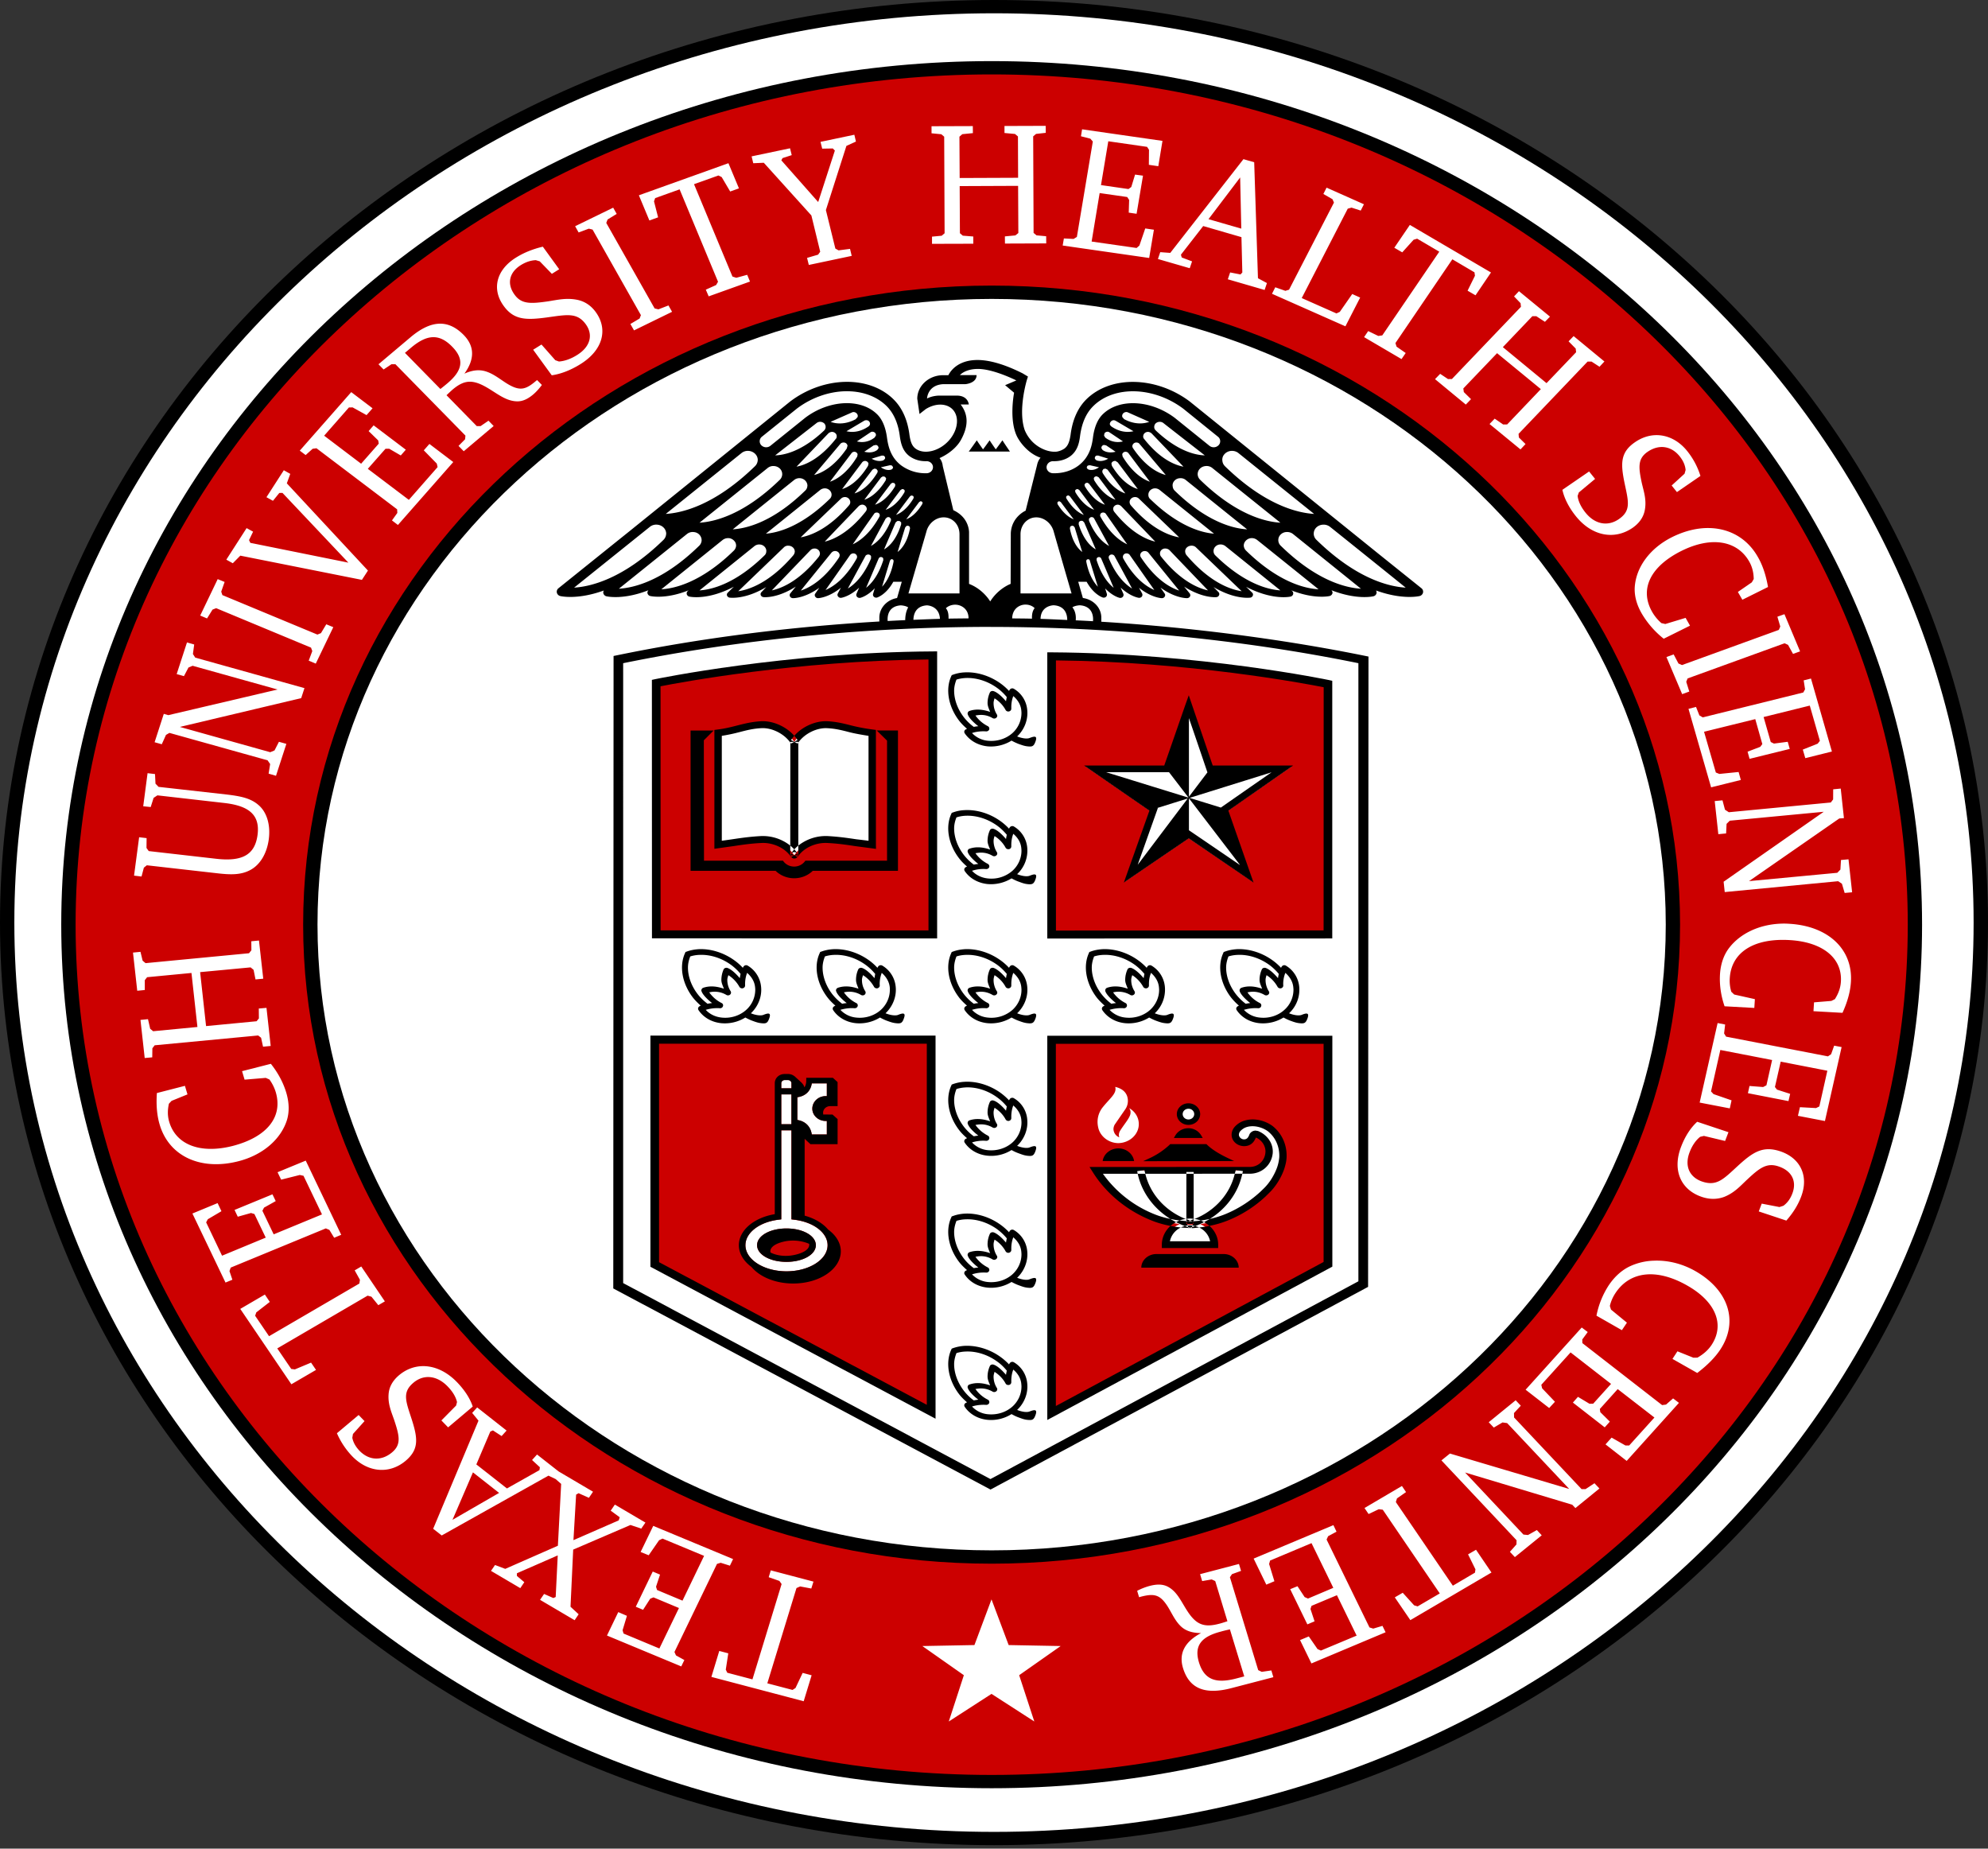 <svg xmlns="http://www.w3.org/2000/svg" width="171" height="159" fill="none"><rect width="100%" height="100%" fill="#333333" stroke="none"/><path fill="#000" d="M0 79.35c0 43.756 38.358 79.35 85.507 79.35 47.135 0 85.493-35.594 85.493-79.35C171 35.596 132.642 0 85.507 0 38.357 0 0 35.596 0 79.35Z"/><path fill="#fff" d="M1.234 79.35c0-43.124 37.802-78.207 84.273-78.207 46.464 0 84.256 35.082 84.256 78.208 0 43.121-37.793 78.207-84.256 78.207-46.47 0-84.273-35.086-84.273-78.207Z"/><path fill="#000" d="M5.268 79.526c0 40.958 35.903 74.277 80.033 74.277 44.127 0 80.028-33.319 80.028-74.276 0-40.951-35.901-74.271-80.028-74.271-44.13 0-80.033 33.32-80.033 74.27Z"/><path fill="#C00" d="M6.503 79.527C6.503 39.207 41.85 6.4 85.301 6.4c43.448 0 78.798 32.806 78.798 73.127 0 40.327-35.35 73.133-78.798 73.133-43.45 0-78.798-32.806-78.798-73.133Z"/><path fill="#000" d="M26.075 79.527c0 30.305 26.566 54.963 59.225 54.963 32.652 0 59.212-24.658 59.212-54.963 0-30.306-26.56-54.964-59.212-54.964-32.66 0-59.225 24.658-59.225 54.964Z"/><path fill="#fff" d="M27.31 79.526c0-29.675 26.012-53.817 57.99-53.817 31.973 0 57.982 24.142 57.982 53.817 0 29.676-26.009 53.818-57.981 53.818-31.98 0-57.991-24.142-57.991-53.817Z"/><path fill="#000" d="m80.61 56.023-.373.004c-12.746.074-23.764 2.364-23.874 2.385l-.29.063.006 22.226 24.53.013v-24.69Zm9.474.082V80.72l24.512-.006v-22.16l-.283-.063c-.11-.022-11.108-2.31-23.85-2.384l-.38-.002ZM55.946 89.07v19.884l24.526 13.067v-32.95H55.946Zm34.138.013v33.047l24.519-13.189V89.084h-24.52Z"/><path fill="#C00" d="M79.865 56.72c-11.418.11-21.328 1.968-23.048 2.307l.005 20.99 23.043.006V56.72Zm10.963.081v23.235c.71-.007 22.313-.013 23.023-.013l.007-20.914c-1.717-.341-11.618-2.2-23.03-2.308ZM56.69 89.77v18.789c.36.192 21.982 11.711 23.03 12.268V89.769H56.69Zm34.131.006v31.153c1.055-.563 22.672-12.191 23.03-12.389V89.775h-23.03Z"/><path fill="#fff" d="m89.946 10.824-3.544.012v.603l.903.083.255.214.014 3.554-5.027.02-.02-3.555.248-.215.91-.091-.007-.604-3.551.012v.607l.841.082.248.212.035 8.304-.248.213-.835.078v.619l3.551-.01v-.621l-.903-.072-.248-.212-.02-4.051 5.026-.021.02 4.056-.255.206-.903.085.007.616 3.55-.013-.006-.617-.827-.075-.255-.21-.035-8.305.248-.211.835-.092-.007-.6Zm3.13.298-.096.598.806.207.214.244-1.372 8.207-.283.173-.834-.043-.104.61 7.44 1.07.407-2.429-.745-.11-.503 1.47-.241.21-3.868-.554.69-4.17 2.371.34.166.251-.035 1.092.676.099.551-3.277-.682-.093-.324 1.064-.242.179-2.365-.341.628-3.769 3.337.481.165.252-.013 1.293.813.119.359-2.178-6.916-.995Zm-19.59.467-2.909.612.145.585.91-.017.18.178-1.435 4.43-3.17-3.586.104-.193.79-.256-.146-.588-3.305.695.141.59.907-.04 4.093 4.532.759 3.119-.18.253-.951.279.151.606 3.69-.779-.145-.603-.986.128-.276-.155-.814-3.31 1.765-5.52.82-.374-.137-.586Zm33.47 2.1-6.295 8.062-.862-.063-.2.589 2.737.792.2-.588-.889-.336-.069-.24 1.917-2.463 3.289.954.075 3.04-.158.17-.89-.174-.2.588 3.165.919.2-.593-.772-.416-.324-9.976-.924-.265Zm-44.3.348-7.703 2.76.904 2.166.75-.27-.352-1.376.1-.278 2.102-.753 3.305 7.946-.165.284-.886.397.247.576 3.553-1.273-.24-.58-.938.256-.33-.107-3.306-7.944 2.096-.748.282.136.733 1.242.753-.27-.904-2.164Zm44.017 1.226.097 4.401-2.82-.814 2.723-3.587Zm7.433.877-.275.543.786.452.124.29-3.862 7.491-.317.098-.869-.305-.282.559 6.316 2.798 1.268-2.472-.682-.305-1.069 1.535-.29.134-2.985-1.322 3.958-7.687.324-.092.793.255.275-.543-3.213-1.43Zm-61.362 1.722-3.274 1.594.3.537.877-.326.323.079 4.159 7.358-.112.29-.793.472.312.55 3.273-1.598-.31-.547-.866.335-.326-.08-4.159-7.353.113-.294.784-.482-.302-.535Zm68.526 1.482-1.337 1.964.682.396.979-1.085.304-.09 1.903 1.118-4.903 7.2-.344.048-.869-.42-.352.521 3.22 1.889.359-.523-.786-.547-.097-.309 4.896-7.204 1.903 1.12.041.293-.634 1.287.683.396 1.33-1.962-6.978-4.092Zm-74.578 1.873c-.888.211-1.65.525-2.314.941-1.72 1.074-2.084 2.74-1.056 4.15.876 1.218 1.916 1.234 3.7.997 1.745-.24 2.611-.448 3.365.585.632.872.432 1.907-.746 2.642-.542.343-1.077.527-1.563.561l-.314-.113-1.188-1.347-.716.447 1.598 2.198c.736-.099 1.6-.418 2.473-.962 1.939-1.208 2.383-2.996 1.314-4.472-.396-.55-.914-.9-1.528-1.043-.967-.213-1.77-.007-2.574.117-1.473.21-2.282.263-2.884-.577-.667-.912-.484-1.899.548-2.544.426-.264.853-.404 1.283-.42l.335.1 1.044 1.076.63-.396-1.407-1.94Zm83.963 3.827-.421.452.559.58.034.312-5.937 6.209-.338.006-.675-.45-.442.457 2.648 2.187.448-.466-.62-.61-.042-.311 2.903-3.034 3.765 3.092-2.896 3.036-.345.006-.731-.502-.441.461 2.662 2.185.434-.461-.572-.565-.028-.313 5.937-6.214.338-.004.689.447.421-.453-2.648-2.184-.434.451.613.622.035.314-2.544 2.66-3.758-3.097 2.537-2.66.338-.003.745.486.434-.446-2.668-2.19Zm-92.906 2.798c-.755.036-1.562.427-2.437 1.164l-2.757 2.325.44.448.68-.454h.335l6.025 6.141-.03.315-.565.57.45.46 2.572-2.17-.446-.459-.675.465h-.334l-2.6-2.654c.182-.172.357-.34.516-.48.983-.831 1.69-.896 2.876-.23.928.525 1.679 1.21 2.66 1.236.467.016.923-.183 1.409-.595.246-.21.487-.474.743-.814l-.415-.422c-.03.026-.064.052-.098.08-.82.695-1.294.854-2.178.4-.706-.364-1.323-.968-2.127-1.222-.577-.182-1.177-.11-1.848.192.904-1.249.878-2.369-.061-3.327-.673-.685-1.378-1.004-2.135-.969Zm-.551 1.16c.575-.028 1.124.23 1.69.81 1.088 1.1.894 2.061-.403 3.155-.063.054-.259.219-.605.489l-3.049-3.107.516-.435c.673-.57 1.275-.883 1.85-.912Zm-6.986 4.723-4.427 5.034.505.38.602-.541.33-.044 6.937 5.252.018.31-.462.645.513.391 4.76-5.413-2.052-1.556-.483.55 1.118 1.14.07.3-2.473 2.82-3.53-2.67 1.52-1.724.317-.006.998.58.433-.495-2.767-2.094-.432.493.827.805.044.277-1.516 1.724-3.18-2.41 2.132-2.429.318-.004 1.197.664.517-.588-1.834-1.391Zm112.178 3.702c-.593.02-1.193.22-1.745.6-1.276.87-1.248 1.836-.917 3.478.338 1.61.6 2.402-.483 3.145-.91.63-2.034.488-2.875-.57-.393-.493-.62-.981-.669-1.43l.104-.294 1.399-1.165-.517-.64-2.296 1.577c.145.677.517 1.465 1.145 2.252 1.393 1.745 3.33 2.082 4.882 1.025.572-.395.924-.892 1.048-1.465.193-.906-.069-1.64-.242-2.384-.289-1.353-.372-2.1.497-2.697.958-.658 2.027-.53 2.765.397.303.38.469.77.503 1.168l-.09.319-1.11 1.014.455.567 2.021-1.39a6.477 6.477 0 0 0-1.11-2.105c-.766-.97-1.766-1.436-2.765-1.402ZM24.413 40.445l-1.494 2.319.56.31.547-.676.271-.005 5.67 6-8.435-1.703-.11-.237.348-.724-.557-.307-1.745 2.714.557.309.646-.654 10.46 2.083.519-.8-6.978-7.502.296-.814-.555-.313Zm122.679 4.973c-1.027-.033-2.137.22-3.254.773-1.883.934-3.089 2.55-3.22 4.262-.056.736.144 1.53.599 2.317a7.815 7.815 0 0 0 1.89 2.166l2.261-1.123-.379-.671-1.744.528-.338-.077a3.732 3.732 0 0 1-.786-.95c-1.117-1.937-.193-3.916 2.523-5.266 2.565-1.273 4.779-.882 5.806.902.269.464.386.955.4 1.52l-.166.288-1.199.826.386.671 2.206-1.096c-.179-1.038-.475-1.908-.889-2.611-.89-1.558-2.379-2.403-4.096-2.459ZM18.725 49.81l-1.505 3.133.59.248.47-.758.313-.125 8.161 3.395.108.298-.307.822.606.255 1.508-3.136-.603-.247-.458.76-.306.125-8.173-3.396-.1-.297.292-.834-.596-.243Zm134.766 3.015-.607.218.248.844-.124.29-8.329 3.024-.304-.133-.413-.784-.621.226 1.352 3.193.613-.224-.262-.84.117-.287 8.337-3.024.303.136.428.777.606-.219-1.344-3.197ZM16.084 55.254l-.887 2.724.625.176.39-.742.356-.15 7.308 2.041-9.4 2.206-.387-.112-.791 2.442.618.172.362-.804.295-.172 8.444 2.359.22.32-.132.825.635.186.892-2.746-.639-.179-.38.743-.368.153-7.773-2.175 10.436-2.477.28-.86-9.394-2.624-.2-.309.11-.82-.62-.177Zm139.689 3.107-.627.156.117.768-.152.276-8.646 2.14-.29-.17-.29-.729-.648.165 1.945 6.75 2.558-.634-.193-.685-1.655.167-.303-.122-1.014-3.506 4.406-1.087.607 2.148-.18.237-1.089.416.172.615 3.455-.852-.173-.614-1.185.154-.276-.135-.614-2.148 3.972-.984.868 3.03-.186.243-1.282.512.214.736 2.289-.57-1.8-6.277Zm-53.52 1.605-.297.841s-1.654 4.747-1.779 5.111h-6.791s5.199 3.59 5.53 3.814c-.131.365-2.165 6.1-2.165 6.1l5.495-3.745 5.495 3.738s-2.013-5.728-2.137-6.093c.324-.217 5.495-3.814 5.495-3.814h-6.819c-.131-.364-2.027-5.952-2.027-5.952Zm-36.774 2.365c-1.374.07-2.245.53-3.712.713v9.613c1.467-.186 2.338-.378 3.712-.448 1.039-.058 2.255.435 2.843 1.357.579-.922 1.8-1.415 2.84-1.357 1.373.07 2.393.262 3.862.448v-9.613c-1.469-.183-2.49-.642-3.861-.713-1.042-.052-2.262.55-2.841 1.475-.588-.925-1.804-1.527-2.843-1.475ZM12.693 66.5l-.374 2.847.644.064.25-.787.326-.217 5.724.653c2.194.243 3.114 1.055 2.89 2.751-.227 1.728-1.335 2.298-3.525 2.055l-5.835-.666-.192-.269.01-.845-.643-.076-.437 3.302.644.076.2-.761.255-.205 5.98.679c1.197.14 2.089.172 2.916-.27.812-.428 1.423-1.369 1.595-2.649.163-1.273-.186-2.329-.858-2.918-.69-.62-1.582-.787-2.76-.928l-5.865-.659-.263-.275-.04-.826-.642-.076Zm145.64 1.324-.649.064-.006.87-.2.263-8.771.838-.331-.217-.214-.806-.669.063.311 2.848.668-.064.042-.825.276-.27 8.081-.767-8.612 6.016.096.889 9.757-.934.324.217.234.794.642-.058-.311-2.835-.648.058-.048.825-.269.276-7.592.716 7.764-5.388.4-.032-.275-2.54Zm-5.234 11.622c-1.813.09-3.413.85-4.358 2.073-.462.595-.737 1.376-.793 2.266-.055.908.076 1.85.393 2.764l2.559.141.048-.755-1.779-.397-.248-.237a3.23 3.23 0 0 1-.131-1.184c.138-2.195 2.041-3.436 5.116-3.263 2.903.16 4.571 1.567 4.44 3.583-.034.531-.207 1.011-.517 1.498l-.303.153-1.49.122-.048.761 2.496.141c.442-.972.676-1.856.724-2.655.18-2.816-1.958-4.82-5.323-5.005a6.453 6.453 0 0 0-.786-.006ZM22.277 80.893l-.66.064.007.774-.204.256-8.899.852-.253-.212-.184-.761-.644.064.365 3.283.65-.064v-.845l.199-.256 3.815-.365.513 4.646-3.81.365-.253-.211-.189-.826-.647.064.364 3.277.649-.058.011-.78.198-.257 8.903-.844.251.198.167.768.659-.064-.362-3.276-.662.057.01.851-.2.243-4.345.416-.511-4.64 4.342-.409.256.211.166.826.666-.064-.368-3.283Zm125.465 7.097-1.545 6.841 2.593.5.151-.692-1.551-.537-.214-.23.8-3.565 4.454.864-.489 2.175-.283.148-1.172-.09-.138.62 3.489.68.145-.622-1.131-.364-.179-.224.496-2.183 4.013.781-.689 3.072-.283.14-1.386-.076-.172.742 2.323.448 1.434-6.36-.641-.123-.262.736-.276.186-8.757-1.696-.172-.275.09-.768-.648-.128ZM23.298 91.497l-2.476.633.216.73 1.825-.153.314.14c.258.359.432.723.541 1.082.633 2.124-.737 3.865-3.707 4.633-2.804.71-4.874-.115-5.453-2.067-.152-.506-.152-1.011-.028-1.568l.227-.243 1.37-.557-.22-.736-2.411.62c-.075 1.044.01 1.953.242 2.727.811 2.72 3.53 3.974 6.78 3.136 2.055-.525 3.61-1.85 4.15-3.494.227-.704.215-1.523-.04-2.387-.257-.87-.717-1.728-1.33-2.496Zm44.198 1.395c-.163 0-.295.122-.295.275v.435h.871v-.435c0-.153-.13-.275-.298-.275h-.278Zm3.623.288h-1.296c-.09.66-.552 1.1-1.241 1.19v1.959c.682.102 1.151.563 1.24 1.247h1.297v-1.164h-.103c-.628 0-1.145-.474-1.145-1.056 0-.595.517-1.075 1.145-1.075h.103V93.18Zm24.809.3c.152.557-.414.935-1.055 1.729a2.012 2.012 0 0 0-.414 1.74c.145.762.876 1.363 1.738 1.37.972-.02 1.772-.755 1.758-1.658-.007-.576-.338-1.075-.827-1.35.062.09.117.211.117.34a.677.677 0 0 1-.041.262c-.125.358-.497.774-.842 1.318a.735.735 0 0 0-.124.397c0 .05.028.147.035.192a.788.788 0 0 1-.497-.717.86.86 0 0 1 .104-.371l.917-1.331c.145-.212.22-.461.22-.73-.013-.653-.434-1.037-1.09-1.19Zm-28.727.647v2.566h.871v-2.566h-.871Zm35.022.998c-.414 0-.751.308-.751.698 0 .384.337.691.751.691s.752-.307.752-.691c0-.39-.338-.698-.752-.698Zm43.764 1.357c-.538.487-1.028 1.216-1.379 2.131-.793 2.042-.021 3.731 1.786 4.333.668.224 1.31.217 1.903 0 .91-.359 1.42-.967 1.999-1.504 1.048-.979 1.669-1.466 2.689-1.12 1.124.371 1.6 1.267 1.179 2.348-.172.448-.427.794-.765 1.037l-.338.109-1.524-.294-.255.671 2.372.788c.579-.66.993-1.325 1.262-2.029.703-1.811-.062-3.353-1.786-3.93-1.489-.492-2.337.058-3.62 1.229-1.255 1.152-1.82 1.799-3.089 1.376-1.062-.358-1.565-1.299-1.082-2.54.22-.57.531-1.018.903-1.312l.324-.077 1.82.435.29-.755-2.689-.896Zm-38.365.096a1.963 1.963 0 0 0-.572.109c-.242.09-.441.237-.607.422a.684.684 0 0 0-.145.717c.138.358.573.55.966.416.268-.09.393-.307.496-.563.034-.083.124-.141.241-.141.035 0 .055 0 .076.013.69.262 1.145.902 1.076 1.625-.09.871-.807 1.517-1.738 1.485l-13.149.006c1.152 1.837 2.944 3.29 5.068 4.102a9.032 9.032 0 0 0 2.165.506 2.236 2.236 0 0 1 1.724 0 9.054 9.054 0 0 0 2.468-.653 10.52 10.52 0 0 0 2.931-1.907c.096-.089.241-.23.331-.326.558-.544.986-1.293 1.213-1.952.09-.275.166-.582.187-.883.041-1.005-.373-1.907-1.111-2.49a2.588 2.588 0 0 0-1.62-.486Zm-4.399 8.697a10 10 0 0 1-.634.064c-.373 0-.731-.026-1.09-.064-.731.301-1.248.979-1.248 1.779h4.213c0-.8-.51-1.472-1.241-1.779Zm-36.022-8.057v7.654l-.244.038c-1.646.205-2.84 1.12-2.84 2.189 0 1.235 1.584 2.246 3.53 2.246 1.948 0 3.534-1.011 3.534-2.246 0-1.069-1.206-1.99-2.865-2.189l-.244-.038v-7.654h-.871Zm-40.902 2.605-2.424.998.308.64 1.604-.403.32.07 1.59 3.321-4.155 1.715-.972-2.028.142-.269 1.004-.563-.28-.582-3.262 1.343.278.583 1.14-.32.292.089.974 2.029-3.757 1.555-1.369-2.867.143-.269 1.173-.691-.33-.697-2.167.896 2.846 5.938.592-.243-.25-.742.105-.301 8.181-3.372.306.128.413.678.606-.256-3.052-6.38Zm41.348 5.836c1.417 0 2.527.633 2.527 1.44 0 .806-1.11 1.433-2.527 1.433-1.416 0-2.527-.627-2.527-1.433 0-.807 1.111-1.44 2.527-1.44Zm74.605 2.771a5.237 5.237 0 0 0-2.02.467c-.71.326-1.344.89-1.855 1.651a7.35 7.35 0 0 0-1.055 2.611l2.186 1.248.434-.646-1.372-1.127-.096-.313c.096-.416.269-.787.482-1.107 1.242-1.882 3.545-2.144 6.172-.647 2.482 1.408 3.233 3.379 2.096 5.107-.297.448-.697.794-1.214 1.094l-.351.007-1.373-.551-.427.653 2.131 1.21c.875-.666 1.537-1.338 1.985-2.016 1.586-2.406.724-5.113-2.158-6.752-1.138-.646-2.386-.94-3.565-.889Zm-111.177.499-.566.333.451.813-.05.32-7.767 4.53-1.197-1.759.098-.288 1.163-.903-.424-.633-2.116 1.235 4.396 6.482 2.12-1.235-.427-.627-1.391.583-.314-.039-1.202-1.766 7.77-4.537.33.089.592.73.563-.327-2.03-3.001Zm104.979 5.248-4.827 5.35 2.027 1.574.497-.538-1.104-1.158-.069-.301 2.517-2.784 3.482 2.707-1.537 1.703-.318.006-.992-.595-.435.493 2.738 2.131.441-.493-.821-.813-.041-.275 1.538-1.709 3.158 2.445-2.172 2.406h-.318l-1.193-.678-.524.582 1.821 1.421 4.495-4.992-.503-.384-.607.531-.338.045-6.86-5.331-.007-.313.469-.64-.517-.39Zm-99.636 3.321c-.752 0-1.478.262-2.099.787-.528.448-.825.966-.887 1.555-.092.915.246 1.619.493 2.349.434 1.318.602 2.054-.2 2.726-.879.742-1.959.723-2.793-.128-.342-.358-.55-.73-.627-1.126l.056-.327.995-1.107-.507-.525-1.868 1.568a6.767 6.767 0 0 0 1.331 1.997c1.395 1.421 3.219 1.517 4.576.377 1.167-.985 1.045-1.939.534-3.545-.505-1.568-.858-2.336.142-3.174.839-.71 1.969-.672 2.922.301.446.454.722.915.824 1.363l-.077.301-1.266 1.28.578.595 2.118-1.786c-.211-.659-.676-1.408-1.383-2.131-.884-.902-1.894-1.344-2.861-1.35Zm93.954 2.937-2.317 1.888.435.461.751-.442.4.058 5.337 5.663-10.26-3.046-.731.589 6.461 6.867-.007.358-.565.64.427.454 2.31-1.875-.421-.454-.758.429-.393-.039-5.02-5.337 9.219 2.771.269.288 2.068-1.683-.427-.454-.765.505h-.345l-5.806-6.162-.007-.378.586-.634-.441-.467Zm-89.327.615-.43.473.543.666-3.898 9.298.735.576 9.181-5.145.617.294.476.416-.282 5.318-4.527 1.99-.88-.332-.346.505 2.52 1.485.345-.512-.637-.538.001-.23 3.511-1.536-.176 3.577-.201.09-.798-.352-.346.506 2.974 1.753.346-.512-.7-.646.23-4.915 4.928-2.118.927.313.359-.518-2.63-1.549-.357.525.774.563-.082.269-3.897 1.702.23-3.916.211-.122.888.397.355-.525-2.964-1.747-1.852-1.453-.428.474.672.621-.036.249-2.797 1.575-2.632-2.067 1.203-2.829.225-.096.746.486.428-.473-2.529-1.99Zm-.364 5.586 2.25 1.767-4.01 2.316 1.76-4.083Zm79.908 1.171-3.22 1.895.352.518.875-.416.345.045 4.903 7.199-1.903 1.114-.304-.09-.979-1.081-.683.396 1.338 1.959 6.978-4.096-1.331-1.958-.682.397.634 1.286-.041.288-1.903 1.12-4.903-7.193.097-.314.779-.544-.352-.525Zm-5.895 3.367-6.861 2.879 1.09 2.24.696-.294-.455-1.479.083-.3 3.564-1.498 1.876 3.846-2.179.922-.29-.128-.613-.934-.628.255 1.476 3.027.62-.262-.351-1.062.089-.269 2.186-.915 1.696 3.475-3.075 1.286-.289-.128-.752-1.088-.752.314.979 2.009 6.379-2.681-.269-.551-.793.237-.324-.102-3.689-7.558.131-.288.724-.39-.269-.563Zm-58.505.064-1.085 2.246.694.281.894-1.292.297-.141 3.574 1.485-1.857 3.852-2.187-.915-.09-.282.345-1.043-.627-.262-1.46 3.027.628.262.614-.953.283-.116 2.19.916-1.684 3.481-3.082-1.286-.084-.282.374-1.241-.746-.32-.97 2.015 6.39 2.656.266-.55-.721-.397-.132-.294 3.66-7.577.318-.096.793.249.273-.569-6.868-2.854Zm50.382 3.276-3.344.877.179.595.821-.141.303.141 1.048 3.456c-.248.076-.482.16-.696.211-1.276.339-1.944.102-2.682-.986-.579-.851-.917-1.779-1.779-2.214-.414-.205-.917-.217-1.552-.045a5.296 5.296 0 0 0-1.055.416l.166.551c.041-.013.083-.02.13-.039 1.063-.275 1.566-.211 2.138.557.462.614.724 1.408 1.317 1.977.421.404.993.583 1.745.589-1.414.749-1.931 1.76-1.552 3.008.545 1.785 1.904 2.323 4.186 1.721l3.585-.934-.172-.582-.827.121-.304-.147-2.434-7.993.179-.262.78-.282-.18-.595Zm-40.27.55-.18.589.92.32.19.269-2.508 8.198-2.164-.57-.13-.269.216-1.401-.776-.205-.678 2.233 7.94 2.093.682-2.233-.772-.205-.614 1.299-.256.166-2.169-.569 2.508-8.192.317-.14.959.179.186-.595-3.67-.967Zm18.985 2.496-1.469 3.929-4.482.084 3.572 2.508-1.296 3.981 3.675-2.374 3.682 2.374-1.303-3.981 3.571-2.508-4.475-.084-1.475-3.929Zm20.506 2.579 1.234 4.045-.682.179c-1.738.454-2.751.128-3.213-1.382-.435-1.434.193-2.215 1.882-2.65.083-.025.338-.096.779-.192Z"/><path fill="#000" fill-rule="evenodd" d="M83.864 30.968c-.372.019-.71.086-1.014.202-.806.306-1.151.855-1.275 1.1h-.455c-1.22 0-2.22.908-2.22 2.025l.193 1.311.537-.42c.766-.476 1.614-.514 2.166-.102.751.574.682 1.824-.16 2.786-.826.939-2.143 1.265-2.888.71-.324-.243-.441-.64-.517-1.161-.159-1.284-.614-2.317-1.365-3.064-2.09-2.08-5.992-2.006-8.877.162-.012.006-8.343 6.736-13.95 11.258-2.097 1.682-6.004 4.822-6.004 4.822a.378.378 0 0 0-.135.384.4.4 0 0 0 .306.287c.096.022 1.507.326 3.736-.481a.304.304 0 0 0-.044.24.36.36 0 0 0 .27.26c.091.021 1.464.316 3.607-.521-.067.075-.106.172-.078.27a.315.315 0 0 0 .244.228c.081.02 1.339.286 3.291-.493l-.06.051a.28.28 0 0 0-.1.282.3.3 0 0 0 .226.209c.086.019 1.58.328 3.826-.85-.316.302-.516.505-.516.505a.238.238 0 0 0-.072.258.292.292 0 0 0 .223.176c.077.008 1.348.172 3.151-.91l-.415.437a.236.236 0 0 0-.072.172c0 .03.002.061.016.092.04.09.128.152.228.165.072.009 1.214.108 2.786-.907l-.473.582a.245.245 0 0 0-.028.268c.047.088.14.141.244.145.063.003 1.023.01 2.278-.894l-.345.496a.222.222 0 0 0-.007.265.27.27 0 0 0 .248.133c.055 0 .903-.045 1.965-.9-.165.296-.268.497-.268.497a.227.227 0 0 0 .027.267.285.285 0 0 0 .269.106c.041-.006.724-.116 1.538-.873-.138.315-.228.529-.228.529a.245.245 0 0 0 .048.262c.07.075.18.107.276.085.041-.008.614-.152 1.248-.822-.09.286-.145.474-.145.474a.248.248 0 0 0 .076.262.297.297 0 0 0 .283.056c.041-.015.786-.27 1.379-1.351h.73c-.172.571-.31 1.073-.406 1.398-.862.145-1.524.846-1.524 1.689v.329c-7.618.447-15.31 1.41-22.537 2.9l-.324.066-.025 54.397 32.45 17.298 32.476-17.433.034-54.212c-7.219-1.482-15.197-2.513-22.981-2.996v-.349c0-.856-.683-1.566-1.586-1.693l-.4-1.394h.724c.593 1.08 1.338 1.336 1.38 1.35a.29.29 0 0 0 .282-.055.249.249 0 0 0 .076-.261l-.145-.464c.634.663 1.2.803 1.24.811a.289.289 0 0 0 .277-.085.26.26 0 0 0 .048-.263l-.234-.535c.82.765 1.51.874 1.558.88a.3.3 0 0 0 .269-.106.266.266 0 0 0 .02-.267l-.268-.491c1.061.85 1.91.895 1.958.895a.28.28 0 0 0 .255-.134.233.233 0 0 0-.007-.265l-.358-.509c1.268.917 2.234.91 2.296.907a.29.29 0 0 0 .241-.145c.048-.09.027-.19-.028-.268l-.475-.582c1.579 1.01 2.709.916 2.785.907a.274.274 0 0 0 .221-.165.236.236 0 0 0-.048-.264l-.428-.44c1.813 1.086 3.089.921 3.165.913a.274.274 0 0 0 .214-.176.23.23 0 0 0-.062-.258l-.517-.499c2.24 1.171 3.737.863 3.819.844a.295.295 0 0 0 .228-.209.276.276 0 0 0-.097-.282l-.062-.05c1.952.774 3.207.511 3.289.492a.338.338 0 0 0 .249-.228c.027-.1-.014-.196-.09-.273 2.151.839 3.523.545 3.613.523a.358.358 0 0 0 .269-.258.327.327 0 0 0-.041-.241c2.227.807 3.633.503 3.737.48a.4.4 0 0 0 .303-.286.377.377 0 0 0-.131-.384l-3.606-2.892-16.335-13.18c-2.902-2.172-6.805-2.243-8.894-.17-.738.74-1.193 1.771-1.352 3.07-.083.524-.2.912-.524 1.155a1.68 1.68 0 0 1-.655.263c-.724.082-1.634-.309-2.22-.978a3.146 3.146 0 0 1-.545-.882c-.593-1.735.186-4.291.193-4.318l.09-.277-.455-.274c-1.635-.82-3.007-1.201-4.103-1.146Zm.255.764c1.124 0 2.648.672 3.303.988l-.965.408.772.649s-.524 2.647.414 4.046c0 0 .675 1.148 1.861 1.544 0 0-.22.219-.303.648l-.98 3.907s-1.213.524-1.275 1.944l-.014 4.353s-1.048.375-1.758 1.51c0 0-.586-1.035-1.82-1.51v-4.362s.09-1.308-1.352-1.978l-.91-3.795s-.02-.388-.276-.684c0 0 1.27-.512 1.855-1.589.586-1.08.683-2.09-.041-3.024h.703s-.048-.762-1.041-.762h-1.524s-.552 0-1.027.25c0 0 .034-1.151 1.379-1.233h1.91s.972-.068.972-.778h-1.434s.427-.532 1.551-.532Zm-11.439 1.92c1.386-.038 2.69.386 3.586 1.277.613.611 1 1.493 1.137 2.618.09.61.242 1.239.814 1.677.414.306.917.457 1.462.442.31-.009.565.218.572.503.007.286-.234.525-.538.533a3.539 3.539 0 0 1-2.2-.676c-.889-.68-1.11-1.613-1.213-2.353-.117-.909-.4-1.591-.848-2.035-1.4-1.392-4.13-1.258-6.185.291l-3 2.413a.588.588 0 0 1-.787-.051.496.496 0 0 1 .059-.732l3.01-2.42c1.263-.951 2.745-1.45 4.131-1.488Zm24.947.003c1.393.04 2.875.54 4.151 1.494l2.985 2.411a.489.489 0 0 1 .055.732.586.586 0 0 1-.786.05l-2.978-2.399c-2.076-1.56-4.8-1.694-6.206-.305-.448.444-.73 1.13-.841 2.04-.097.729-.324 1.663-1.228 2.356-.613.462-1.379.692-2.213.668-.31-.008-.551-.246-.544-.528.013-.29.261-.512.572-.508.565.016 1.075-.136 1.482-.436.593-.453.745-1.103.82-1.677.139-1.127.518-2.01 1.138-2.62.897-.893 2.2-1.316 3.593-1.278Zm-.724 1.784a.29.29 0 0 1 .124.034c.007.004 1.262.559 1.827.811-.386.136-1.172.295-2.151-.23 0 0-.007-.006-.007-.003v.003l-.159-.184a.489.489 0 0 1-.013-.098c0-.14.096-.265.24-.314a.4.4 0 0 1 .139-.02Zm-23.506.001a.35.35 0 0 1 .131.017c.152.05.255.184.255.326 0 .032-.013.061-.02.094l-.159.174v.005c-.986.524-1.772.367-2.158.227.42-.188 1.82-.803 1.82-.803a.354.354 0 0 1 .131-.039Zm1.048.708a.455.455 0 0 1 .138 0 .301.301 0 0 1 .248.347c-.02.1-.096.158-.124.181-.82.566-1.537.5-1.896.414l1.517-.9a.334.334 0 0 1 .117-.042Zm21.272.005a.32.32 0 0 1 .18.008l.075.033s1.048.617 1.524.895c-.366.086-1.083.151-1.896-.407 0-.004-.014-.02-.007-.007l-.07-.068c-.061-.091-.061-.12-.061-.142a.36.36 0 0 1 .255-.312Zm-25.14.127a.54.54 0 0 1 .338.153.452.452 0 0 1 .103.275v.036a.438.438 0 0 1-.138.291c-1.937 1.83-3.486 2.113-4.202 2.13.605-.475 3.561-2.78 3.561-2.78a.497.497 0 0 1 .338-.105Zm29.146.002v.001a.494.494 0 0 1 .338.095c0 .006 2.613 2.04 3.571 2.787-.717-.017-2.268-.3-4.206-2.13v-.005a.384.384 0 0 1-.144-.28v-.04c0-.103.041-.202.11-.282a.524.524 0 0 1 .33-.146Zm-4.503.852a.274.274 0 0 1 .214.054c.007.002.766.512 1.159.776-.318.084-.91.14-1.524-.328 0 0-.007-.011-.007-.007 0 0 0 .004.007.007a3.126 3.126 0 0 1-.104-.178c0-.014.042-.197.042-.197a.345.345 0 0 1 .213-.127Zm-20.133.001c.172.03.282.166.255.32l-.11.178c.006-.012-.008 0-.008.005-.606.464-1.2.41-1.517.327l1.159-.775a.28.28 0 0 1 .22-.055Zm-3.545.011a.41.41 0 0 1 .29.096c.083.06.131.15.138.247v.05c0 .08-.02.152-.076.21 0 0-.007 0-.007.004-1.427 1.801-2.716 2.267-3.372 2.383.525-.543 2.738-2.862 2.738-2.862a.51.51 0 0 1 .29-.128Zm27.23 0c.103.011.206.06.289.135l2.737 2.856c-.655-.116-1.958-.579-3.385-2.385 0 0 0-.004-.007-.004a.334.334 0 0 1-.076-.203c0-.015 0-.028.007-.047.014-.212.214-.365.434-.352Zm-14.75.723c0 .002-.675.967-.696.967h3.544c-.041-.058-.64-.936-.64-.967-.008.002-.56.775-.58.775 0 0-.524-.744-.524-.775 0 .002-.552.775-.572.775 0 0-.531-.744-.531-.775Zm-11.521.195a.363.363 0 0 1 .255.05.321.321 0 0 1 .145.223s-.062.223-.062.23v.002c-1.124 1.639-2.22 2.134-2.814 2.287.483-.567 2.248-2.667 2.248-2.667a.337.337 0 0 1 .228-.125Zm25.298 0c.097.01.173.053.22.12.008.004 1.587 1.875 2.256 2.67-.593-.152-1.69-.65-2.807-2.292a.336.336 0 0 1-.069-.188c0-.015.007-.032.007-.045a.328.328 0 0 1 .138-.209.352.352 0 0 1 .255-.056Zm-2.84.205.192.04v.001s.504.336.807.545c-.282.069-.745.122-1.124-.159v-.002a2.803 2.803 0 0 1-.096-.148v-.024c0-.126.09-.231.22-.253Zm-19.61.001c.124.017.22.127.22.254v.029c0-.007-.103.138-.103.142-.38.283-.841.23-1.124.157.283-.187.807-.545.807-.545-.007.006.2-.037.2-.037Zm-10.972.509c.446.026.803.368.803.776l-.003.039a.778.778 0 0 1-.244.51c-3.459 3.365-6.265 4.01-7.667 4.098l6.502-5.224c.167-.14.38-.21.609-.2Zm41.552.001c.22-.013.441.06.599.19.007.007 4.62 3.716 6.509 5.232-1.399-.084-4.212-.733-7.667-4.099V40.1a.723.723 0 0 1-.227-.494c-.007-.017-.007-.039-.007-.059 0-.195.069-.367.206-.503v-.003a.863.863 0 0 1 .587-.261Zm-9.06.08v.001a.31.31 0 0 1 .192.11s1.262 1.685 1.848 2.46c-.53-.18-1.448-.695-2.344-2.16l-.007-.005c0 .003.007.002.007.002a2.143 2.143 0 0 1-.034-.197c.027-.14.186-.24.337-.211Zm-23.43.001a.29.29 0 0 1 .33.21l-.034.198s0-.003.007-.004c-.007.003-.007.007-.007.007v-.003c-.89 1.467-1.806 1.981-2.344 2.162l1.855-2.454a.291.291 0 0 1 .193-.116Zm21.023.319c.007.006.545.169.862.27-.214.13-.607.285-1.007.143l-.007-.003-.124-.116a.36.36 0 0 1-.014-.083c0-.082.049-.161.131-.202l.159-.009Zm-18.63.008c.013-.007.165.002.165.002a.21.21 0 0 1 .138.196c0 .03-.007.065-.028.095 0-.003-.11.1-.117.11-.407.145-.793-.01-1.014-.14.297-.094.855-.263.855-.263Zm20.133.461c0 .007.18.122.18.122s1.24 1.646 1.723 2.291c-.462-.135-1.358-.569-2.227-1.997.007.01 0-.017 0-.002l-.041-.19c.027-.152.193-.25.365-.224Zm-21.603 0a.312.312 0 0 1 .345.222l-.041.188c.007-.018-.007.018 0 .005-.876 1.426-1.765 1.86-2.227 2 .324-.436 1.717-2.294 1.717-2.294a.313.313 0 0 1 .206-.12Zm2.193.365c.007-.003.159.022.159.022l.103.134-.027.126a.793.793 0 0 1-.125.094c-.372.106-.696-.065-.896-.199l.786-.177Zm17.197 0s.482.111.779.176c-.193.134-.517.304-.89.199h-.007v-.001c-.006-.006-.11-.08-.11-.08-.027-.034-.041-.064-.041-.098 0-.069.041-.14.103-.171.007-.004.166-.025.166-.025Zm9.984.068a.774.774 0 0 1 .552.178c0 .002 4.15 3.334 5.847 4.696-1.262-.074-3.786-.658-6.889-3.676 0-.007-.007-.005-.007-.01a.685.685 0 0 1-.22-.463v-.027c0-.369.303-.678.717-.698Zm-37.171.002a.78.78 0 0 1 .525.226c.126.13.193.293.193.467v.04a.697.697 0 0 1-.214.457l-.004.002c-3.108 3.023-5.636 3.603-6.895 3.68l5.848-4.693a.761.761 0 0 1 .547-.18Zm8.646.221.172.03.117.16-.027.155c0-.013-.007.023-.007.008-.759 1.246-1.538 1.649-1.965 1.78l1.537-2.033c0-.007.173-.1.173-.1Zm19.885 0 .173.092c0 .005 1.075 1.438 1.53 2.042-.42-.13-1.2-.533-1.965-1.779v-.004l-.02-.157c0-.007.103-.164.103-.164l.18-.03Zm-19.148.665c.007.004.173.036.173.036l.103.134s-.034.156-.034.163c0 0 .007-.004.007-.007 0 .003-.007.009-.007.009v-.002c-.71 1.158-1.434 1.546-1.841 1.676l1.44-1.916.16-.093Zm18.314.004a.233.233 0 0 1 .09 0l.158.085c0 .004 1 1.337 1.441 1.92-.406-.134-1.13-.521-1.84-1.684l-.028-.159a.225.225 0 0 1 .179-.162Zm-25.457.153c.359.02.648.31.648.65 0 .009 0 .013-.007.024a.57.57 0 0 1-.193.403c-2.807 2.742-5.09 3.255-6.222 3.324 1.014-.82 5.276-4.243 5.276-4.243a.73.73 0 0 1 .498-.158Zm32.704.002a.69.69 0 0 1 .482.15c0 .005 3.751 3.024 5.282 4.25-1.131-.065-3.413-.583-6.226-3.323a.593.593 0 0 1-.179-.4c0-.02-.007-.037-.007-.056 0-.162.062-.297.165-.409a.675.675 0 0 1 .483-.212Zm-7.978.39.138.078c0 .005.945 1.246 1.372 1.812-.393-.13-1.069-.505-1.73-1.584v.002s0-.006-.008-.006l.007.004c0-.007-.027-.14-.027-.14 0-.007.096-.134.096-.134l.152-.033Zm-16.762 0v.002l.165.033.076.12v.001c0 .03-.02.147-.02.158-.662 1.076-1.331 1.447-1.724 1.577l1.365-1.81.138-.08Zm22.56.482a.66.66 0 0 1 .422.141c0 .004 3.261 2.62 4.674 3.759-1.048-.082-3.047-.604-5.488-2.977-.007 0-.007-.003-.007-.003a.475.475 0 0 1-.152-.345v-.023c0-.296.235-.532.552-.552Zm-28.345.001c.303.02.545.26.545.544v.026a.498.498 0 0 1-.159.339c-.007.004-.007.01-.014.013-2.434 2.373-4.43 2.89-5.477 2.977 1.002-.803 4.664-3.754 4.664-3.754a.657.657 0 0 1 .44-.145Zm6.606.067c.124-.018.213.058.234.144 0 .011-.028.132-.028.134-.606 1.012-1.24 1.37-1.613 1.498l1.275-1.696c-.006.008.132-.08.132-.08Zm15.127.002c0 .002.125.078.125.078l1.268 1.694c-.365-.129-.993-.489-1.606-1.499l-.028-.132c.02-.093.131-.16.242-.14Zm-14.335.544.152.032.062.098-.02.116c.006-.017-.007.02 0 .004-.566.941-1.145 1.287-1.504 1.42l1.2-1.593.11-.077Zm13.542.002c0 .004.104.072.104.072 0 .004.807 1.074 1.2 1.598-.352-.133-.931-.485-1.503-1.42.006.014-.007-.024 0-.009l-.028-.107a.2.2 0 0 1 .227-.134Zm-19.258.134a.454.454 0 0 1 .47.416v.006a.39.39 0 0 1-.104.282v.002c-1.772 2.06-3.324 2.612-4.158 2.759.765-.74 3.461-3.325 3.461-3.325a.486.486 0 0 1 .331-.14Zm24.981.001a.45.45 0 0 1 .31.127c.008.011 2.414 2.32 3.469 3.337-.841-.145-2.386-.7-4.158-2.756a.446.446 0 0 1-.103-.287v-.013c.014-.233.227-.416.482-.408Zm-18.479.363a.18.18 0 0 1 .194.127c-.007.007-.028.098-.028.098.007-.009-.007.012-.007.015-.53.869-1.048 1.183-1.379 1.31l1.11-1.479c0-.002.11-.071.11-.071Zm11.97.005.11.066s.725.973 1.11 1.48c-.33-.13-.854-.44-1.392-1.311v-.003l-.014-.112c.014-.078.097-.135.186-.12Zm-16.99.284c.2-.01.387.142.408.345v.02a.38.38 0 0 1-.097.234c-1.441 1.825-2.758 2.4-3.517 2.582.718-.757 2.917-3.048 2.917-3.048a.484.484 0 0 1 .29-.133Zm22.024.003c.097.01.2.06.276.136l2.923 3.041c-.765-.178-2.082-.754-3.537-2.577a.468.468 0 0 1-.083-.242v-.022c.014-.194.207-.349.42-.336Zm-20.706.679a.223.223 0 0 1 .096.036c.035.018.09.06.104.132.007.028.007.049.007.07a.267.267 0 0 1-.035.128c-.82 1.467-1.703 2.093-2.289 2.365.558-.805 1.841-2.626 1.841-2.626a.207.207 0 0 1 .152-.099.387.387 0 0 1 .124-.006Zm19.375 0a.281.281 0 0 1 .104.002c.082.016.138.047.172.103 0 0 1.18 1.686 1.841 2.625-.593-.274-1.469-.897-2.296-2.369a.263.263 0 0 1-.035-.124c0-.019 0-.036.007-.048.021-.091.062-.13.104-.154a.262.262 0 0 1 .103-.035Zm-18.417.39a.307.307 0 0 1 .097.021l.11.123c.007.006.007.141.007.141 0-.024-.02.04-.007.018-.558 1.351-1.276 1.934-1.717 2.178.338-.621 1.269-2.354 1.269-2.354l.138-.115a.288.288 0 0 1 .103-.012Zm17.452 0a.323.323 0 0 1 .11.011.25.25 0 0 1 .131.113c0 .002.855 1.575 1.283 2.358-.449-.246-1.166-.821-1.731-2.178.014.021 0-.022 0-.003v-.168c0 .006.117-.108.117-.108a.25.25 0 0 1 .09-.025Zm-12.708.02c.097 0 .193.009.29.03.648.145 1.075.723 1.075 1.423v5.092h-4.392c.234-.817 1.538-5.29 1.538-5.29.179-.744.82-1.251 1.49-1.255Zm7.978.001c.669.005 1.31.513 1.496 1.244 0 .009 1.124 3.911 1.53 5.3h-4.391V45.95c0-.697.44-1.283 1.075-1.423.097-.02.193-.03.29-.029Zm3.889.295a.295.295 0 0 1 .103.023l.124.126c0 .004.697 1.627.993 2.31-.38-.217-1.041-.774-1.469-2.153v-.001l.007-.164a.257.257 0 0 1 .242-.14Zm-15.666.015.145.12v.17c-.428 1.38-1.083 1.937-1.469 2.155l.986-2.306c-.007.008.145-.134.145-.134l.193-.005Zm-20.875.317c.228.01.43.098.577.244a.75.75 0 0 1 .233.538c0 .013 0 .022-.006.032a.763.763 0 0 1-.24.507c-3.455 3.363-6.266 4.008-7.675 4.097l6.51-5.225a.867.867 0 0 1 .601-.193Zm57.302.003a.88.88 0 0 1 .614.19c.007 0 4.619 3.703 6.502 5.225-1.4-.084-4.213-.733-7.661-4.096a.748.748 0 0 1-.248-.505v-.042c0-.198.076-.384.221-.53a.872.872 0 0 1 .572-.242Zm-35.758.094a.216.216 0 0 1 .213.096.994.994 0 0 1 .028.134c-.007-.013-.007.022-.007.009-.234 1.216-.745 1.772-1.062 2.014.152-.49.648-2.104.648-2.104 0 .006.097-.121.097-.121a.234.234 0 0 1 .083-.028Zm14.224.002a.242.242 0 0 1 .083.026c.007 0 .097.114.097.114 0 .004.44 1.453.648 2.111-.324-.242-.828-.798-1.062-2.014v-.007l.02-.133a.228.228 0 0 1 .214-.097Zm-32.627.536c.2.007.384.085.516.22.125.132.2.3.2.48v.032a.69.69 0 0 1-.22.457c-3.106 3.034-5.633 3.612-6.9 3.688l5.862-4.71a.771.771 0 0 1 .542-.167Zm51.031 0a.817.817 0 0 1 .551.167c0 .002 4.151 3.341 5.847 4.71-1.262-.076-3.785-.656-6.888-3.686a.678.678 0 0 1-.221-.462v-.035c0-.175.062-.336.193-.47a.748.748 0 0 1 .518-.224Zm-48.002.524a.692.692 0 0 1 .467.212.573.573 0 0 1 .185.425v.03a.666.666 0 0 1-.205.418l-.005.005c-2.804 2.732-5.09 3.247-6.221 3.311l5.272-4.24a.77.77 0 0 1 .507-.16Zm44.968 0a.746.746 0 0 1 .503.16c.007 0 3.758 3.016 5.282 4.241-1.138-.064-3.413-.58-6.22-3.31-.007 0-.007-.005-.007-.007a.652.652 0 0 1-.206-.424v-.023c0-.326.296-.617.648-.637Zm-2.676.546a.664.664 0 0 1 .442.137c.007.003 3.358 2.704 4.737 3.813-1.021-.065-3.062-.54-5.572-2.986 0-.002-.007-.004-.007-.009a.51.51 0 0 1-.172-.36v-.032a.53.53 0 0 1 .159-.38.594.594 0 0 1 .413-.183Zm-39.617.002c.163.006.31.07.42.182.1.106.158.236.158.376 0 .011.001.022-.004.03a.465.465 0 0 1-.165.36c-.005.004-.007.01-.014.015-2.504 2.445-4.549 2.922-5.567 2.986l4.728-3.81a.654.654 0 0 1 .445-.14Zm37.17.102c.151 0 .282.059.372.152.007.006 2.772 2.664 3.923 3.764-.917-.134-2.703-.71-4.73-3.085v-.001l-.007-.004a.553.553 0 0 1-.124-.35v-.003c.007-.275.262-.481.566-.473Zm-34.717.001v.002c.307-.009.558.206.572.482v.015c0 .11-.05.233-.13.333-2.032 2.375-3.818 2.952-4.729 3.085v-.002l3.907-3.757a.494.494 0 0 1 .38-.158Zm32.469.244c.138.01.255.063.338.143 0 .004 2.303 2.405 3.309 3.458-.834-.181-2.365-.796-4.04-2.91l-.007-.005a.412.412 0 0 1-.083-.258v-.033a.408.408 0 0 1 .159-.3.463.463 0 0 1 .324-.095Zm-30.236.001a.47.47 0 0 1 .338.096.404.404 0 0 1 .159.3.083.083 0 0 1 .007.038c0 .112-.055.198-.09.256-1.675 2.114-3.212 2.73-4.047 2.909l3.316-3.452a.478.478 0 0 1 .317-.147Zm1.752.218c.207-.028.407.102.441.294.007.019.007.04.007.062a.41.41 0 0 1-.062.205c-1.282 1.924-2.544 2.598-3.282 2.838.648-.807 2.634-3.254 2.634-3.254a.407.407 0 0 1 .262-.145Zm26.76.004a.39.39 0 0 1 .248.139c0 .002 1.786 2.204 2.641 3.254-.745-.241-2-.914-3.282-2.847a.366.366 0 0 1-.069-.194c0-.021.007-.041.007-.059.041-.198.234-.326.455-.293Zm-25.085.198a.32.32 0 0 1 .118.04.334.334 0 0 1 .144.183c0 .023.007.047.007.07 0 .068-.02.122-.041.158-.972 1.722-2.014 2.415-2.669 2.695.58-.822 2.11-3.007 2.11-3.007a.367.367 0 0 1 .214-.136.36.36 0 0 1 .117-.003Zm23.396.001a.337.337 0 0 1 .124.003c.09.02.158.063.207.132 0 .003 1.392 1.992 2.11 3.01-.656-.28-1.697-.973-2.662-2.695a.3.3 0 0 1-.041-.144c0-.024.007-.048.007-.07a.3.3 0 0 1 .255-.236Zm-22.148.092c.035.001.063.01.097.024a.23.23 0 0 1 .13.135l-.006.191v.002c-.655 1.532-1.448 2.242-1.993 2.574a945.2 945.2 0 0 1 1.51-2.791c.021-.054.083-.097.152-.12a.315.315 0 0 1 .11-.015Zm20.913.002a.26.26 0 0 1 .104.014.259.259 0 0 1 .152.118c0 .002.972 1.793 1.51 2.797-.545-.337-1.345-1.046-1.993-2.58-.02-.047-.02-.085-.02-.115 0-.032 0-.054.013-.071a.26.26 0 0 1 .234-.163Zm-19.844.214v.002a.202.202 0 0 1 .083.014c.041.013.09.04.117.099v.001l.007.154s0 .004.007-.014c-.007.007-.007.015-.007.019v.001c-.427 1.332-1.02 2.015-1.476 2.37.373-.864 1.076-2.512 1.076-2.512a.256.256 0 0 1 .124-.12.159.159 0 0 1 .07-.014Zm18.693.016a.2.2 0 0 1 .145.004c.076.037.096.074.11.104.007.006.676 1.573 1.076 2.522-.449-.358-1.042-1.045-1.469-2.382v-.003l.007-.137a.219.219 0 0 1 .13-.108Zm-17.714.178a.169.169 0 0 1 .104.075v.001c0 .015.013.099.013.099 0-.035-.006.04 0 .009-.22 1.152-.64 1.806-.992 2.174.255-.848.682-2.248.682-2.248 0 .002.09-.107.09-.107.027-.016.069-.015.103-.003Zm16.804.003a.195.195 0 0 1 .13.016c.028.017.05.05.056.072 0 .015.42 1.377.696 2.27-.351-.371-.779-1.024-1-2.176 0 .032 0-.03-.006 0l.027-.115a.155.155 0 0 1 .097-.067ZM88.215 52c.524.004.78.306.78.306-.222.278-.235.637-.229.905-.572-.014-1.137-.017-1.703-.023.021-.871.676-1.194 1.152-1.188Zm-6.06.009c.468-.008 1.157.318 1.157 1.176-.572.007-1.144.01-1.723.022.007-.271-.007-.64-.228-.893 0 0 .269-.299.793-.305Zm8.487.05c1.041.066 1.158.88 1.158 1.264-.765-.034-1.537-.072-2.296-.095.028-1.173 1.138-1.17 1.138-1.17Zm2.234 0c1.22.078 1.165 1.15 1.138 1.371-.497-.029-.993-.054-1.483-.077.07-.759-.29-1.113-.29-1.113.214-.161.635-.181.635-.181Zm-15.39.006s.42.02.634.181c0 0-.255.376-.255 1.09-.503.023-1.006.049-1.51.076-.027-.274-.041-1.272 1.131-1.347Zm2.241 0s1.062.012 1.124 1.16c-.759.022-1.517.053-2.282.085.007-.39.138-1.18 1.158-1.245Zm5.489 1.853v.003c10.439 0 21.506 1.05 31.628 3.12v53.162l-31.65 17.01-31.592-16.856V57.041c10.119-2.07 21.167-3.124 31.614-3.124Zm-2.269 3.914a3.416 3.416 0 0 0-.98.199l-.102.037-.042.09c-.517 1.124-.248 2.629.683 3.835.2.259.434.485.675.69a.91.91 0 0 0-.13.065.238.238 0 0 0-.11.194c0 .04.013.086.04.127.421.623 1.131 1.033 1.952 1.122.73.07 1.475-.115 2.075-.492.207.115.414.21.614.288.345.121.552.198.89.217.31.02.434-.051.579-.493.138-.437-.118-.396-.531-.236-.235.096-.683.019-1.07-.135.628-.596.953-1.438.87-2.271a2.339 2.339 0 0 0-1.145-1.823.264.264 0 0 0-.345.054.574.574 0 0 0-.076.127 4.956 4.956 0 0 0-.724-.64c-.944-.681-2.089-1.019-3.123-.955Zm.159.481c.875-.03 1.84.263 2.654.849.331.235.607.509.841.794a5.093 5.093 0 0 0-.069.36c-.365-.432-.772-.785-1.075-.874-.131-.041-.276.02-.317.133a2.196 2.196 0 0 0-.193.903c0 .257.124.5.22.751-.572-.198-1.186-.283-1.772-.083a.24.24 0 0 0-.165.223c0 .026 0 .047.013.071.09.288.456.67.91 1.02a3.55 3.55 0 0 0-.392.057 4.266 4.266 0 0 1-.835-.803c-.558-.716-.855-1.544-.855-2.306 0-.339.083-.658.2-.956.262-.083.545-.129.835-.139Zm19.147 1.488-.303.85s-1.675 4.827-1.806 5.191h-6.896s5.282 3.655 5.62 3.879l-2.2 6.188s5.241-3.571 5.585-3.802c.331.23 5.572 3.802 5.572 3.802s-2.041-5.824-2.165-6.189c.331-.223 5.571-3.878 5.571-3.878h-6.916c-.131-.37-2.062-6.041-2.062-6.041Zm-15.093.068c.38.322.648.744.69 1.243.006.071.013.147.013.218a2.34 2.34 0 0 1-.779 1.724c-.552.491-1.33.734-2.103.657a2.134 2.134 0 0 1-1.372-.663c.29-.1.73-.177 1.214-.143.117.006.234-.065.268-.172.007-.024.007-.045.007-.07a.233.233 0 0 0-.13-.207 2.913 2.913 0 0 1-1.063-.914c.387-.078.897-.115 1.476.222.103.06.234.044.317-.03a.225.225 0 0 0 .083-.175c0-.04-.014-.08-.041-.119a1.816 1.816 0 0 1-.276-.956c0-.179.048-.287.082-.422.304.187.69.517.952 1.005a.27.27 0 0 0 .296.121c.118-.028.194-.12.194-.229v-.138c0-.385.075-.708.172-.952Zm15.107 1.894a1088.99 1088.99 0 0 1 1.586 4.655h.014l-1.6 2.112v-6.767Zm-36.803.27c-.782.043-1.4.2-2.052.365-.515.131-1.044.27-1.69.347l-.273.037v10.221l1.643-.23c.8-.122 1.493-.224 2.407-.269 1.013-.051 2.063.448 2.546 1.21l.013-.007a.237.237 0 0 1-.045-.134l.001-.007h-.04v-.838a3.794 3.794 0 0 0-2.51-.819c-.946.051-1.656.154-2.472.275 0 0-.533.077-.905.128v-9.023a15.44 15.44 0 0 0 1.498-.315c.618-.16 1.202-.313 1.914-.345.904-.048 1.95.48 2.483 1.242v-.064h.34l-.277.148c-.018-.032-.043-.058-.063-.084l-.007 8.857c.125.103.241.211.346.327.105-.116.222-.224.346-.327v-8.863c-.02.032-.041.058-.062.09l-.281-.148h.343v.058c.524-.754 1.572-1.284 2.482-1.234.71.031 1.297.184 1.91.342.455.118 1.09.229 1.648.316v9.023c-.372-.05-1.055-.128-1.055-.128-.82-.121-1.523-.224-2.468-.275a3.799 3.799 0 0 0-2.517.82v.838h-.041v.006c0 .051-.014.09-.042.128l.021.013c.476-.762 1.524-1.261 2.544-1.21.91.045 1.607.147 2.407.269l1.793.237-.007-.352V62.78l-.276-.036a15.81 15.81 0 0 1-1.834-.345c-.655-.168-1.269-.323-2.048-.366-1.034-.052-2.172.459-2.862 1.252.104.117.2.239.276.367l-.274.147-.279-.147a3.11 3.11 0 0 1 .277-.367c-.695-.793-1.83-1.303-2.858-1.253v-.001Zm3.12 11.668-.255-.135h-.008l-.263.141a.312.312 0 0 0 .268.135c.114 0 .21-.058.258-.141Zm-.263-.135.004-.006-.263-.134a.247.247 0 0 0-.048.14h.307Zm-.259-.14a.314.314 0 0 1 .522 0l.014-.013a2.235 2.235 0 0 0-.277-.358 2.69 2.69 0 0 0-.276.358l.017.013Zm.522 0-.259.134.004.007h.297a.31.31 0 0 0-.042-.141Zm6.834-10.594.882.867v10.328h-7.026a1.16 1.16 0 0 1-.965.506c-.41 0-.762-.205-.96-.506h-6.794l-.014-10.354.84-.84H59.4v12.065h7.313c.402.39.97.64 1.597.64s1.2-.25 1.6-.64h7.329V62.83h-1.82Zm19.733 3.586h5.406l1.669 2.176h-.007v.007l-7.068-2.183Zm14.225.007c-1 .69-3.875 2.694-4.364 3.033l-2.69-.832 7.054-2.201Zm-7.109 2.233 4.372 5.709c0 .006.007.019.007.025-1.062-.723-4.131-2.816-4.379-2.982v-2.752Zm-.103.02-4.303 5.701c.435-1.228 1.73-4.87 1.73-4.87s-.006-.006-.033-.019l2.606-.813ZM82.947 69.68a3.27 3.27 0 0 0-.98.198l-.102.032-.042.096c-.517 1.12-.248 2.624.683 3.827.2.263.434.493.675.698-.048.02-.096.038-.13.064a.239.239 0 0 0-.11.192c0 .038.013.083.04.128.421.627 1.131 1.03 1.952 1.12a3.38 3.38 0 0 0 2.075-.487c.207.11.414.212.614.282.345.128.552.205.89.224.31.013.434-.051.579-.493.138-.441-.118-.403-.531-.237-.235.09-.683.02-1.07-.14a2.769 2.769 0 0 0 .87-2.272 2.356 2.356 0 0 0-1.145-1.824.273.273 0 0 0-.345.058.47.47 0 0 0-.076.127 4.78 4.78 0 0 0-.724-.64c-.944-.684-2.089-1.017-3.123-.953Zm.159.48c.875-.032 1.84.262 2.654.845.331.237.607.512.841.793a5.016 5.016 0 0 0-.069.365c-.365-.435-.772-.787-1.075-.877-.131-.044-.276.02-.317.135a2.195 2.195 0 0 0-.193.902c0 .256.124.5.22.749-.572-.199-1.186-.282-1.772-.077a.234.234 0 0 0-.165.218c0 .025 0 .05.013.07.09.288.456.672.91 1.024a3.592 3.592 0 0 0-.392.057 4.383 4.383 0 0 1-.835-.806c-.558-.717-.855-1.542-.855-2.304 0-.345.083-.659.2-.953a2.98 2.98 0 0 1 .835-.141Zm4.054 1.555c.38.32.648.742.69 1.242.006.07.013.14.013.217 0 .64-.282 1.28-.779 1.722a2.745 2.745 0 0 1-2.103.659c-.69-.07-1.13-.397-1.372-.66a3.18 3.18 0 0 1 1.214-.147c.117.007.234-.064.268-.172.007-.02.007-.045.007-.064a.244.244 0 0 0-.13-.212 2.897 2.897 0 0 1-1.063-.915c.387-.076.897-.115 1.476.224a.275.275 0 0 0 .317-.032.212.212 0 0 0 .083-.172.232.232 0 0 0-.041-.122 1.82 1.82 0 0 1-.276-.954c0-.179.048-.287.082-.422.304.186.69.518.952 1.005.055.096.18.147.296.121a.237.237 0 0 0 .194-.23v-.134c0-.384.075-.71.172-.954Zm-27.11 9.926c-.343.025-.675.09-.984.204l-.099.032-.042.096c-.52 1.12-.252 2.624.683 3.834.204.256.432.48.67.69a.313.313 0 0 0-.126.065.231.231 0 0 0-.107.192c0 .038.012.083.04.128.42.627 1.132 1.037 1.946 1.12a3.348 3.348 0 0 0 2.08-.487c.203.11.416.212.61.282.346.128.552.198.89.218.315.019.436-.052.576-.487.141-.441-.117-.403-.528-.237-.233.09-.683.02-1.071-.14.63-.596.962-1.44.878-2.272a2.375 2.375 0 0 0-1.148-1.824.267.267 0 0 0-.346.058.748.748 0 0 0-.078.127 4.544 4.544 0 0 0-.722-.64c-.947-.684-2.089-1.023-3.121-.96Zm11.582 0a3.58 3.58 0 0 0-.986.204l-.097.032-.04.096c-.525 1.12-.256 2.624.682 3.834.2.256.427.48.669.69a.325.325 0 0 0-.124.065.222.222 0 0 0-.11.192c0 .038.013.083.04.128.421.627 1.131 1.037 1.945 1.12a3.358 3.358 0 0 0 2.082-.487c.2.11.414.212.607.282.352.128.552.198.897.218.31.019.434-.052.572-.487.145-.441-.118-.403-.524-.237-.235.09-.683.02-1.076-.14.627-.596.959-1.44.876-2.272a2.364 2.364 0 0 0-1.145-1.824.276.276 0 0 0-.352.058c-.02.031-.048.076-.075.127a4.724 4.724 0 0 0-.717-.64c-.945-.684-2.09-1.023-3.124-.96Zm11.315 0c-.345.025-.676.09-.98.204l-.102.032-.042.096c-.517 1.12-.248 2.624.683 3.834.2.256.434.48.675.69a.309.309 0 0 0-.13.065.239.239 0 0 0-.11.192c0 .038.013.083.04.128.421.627 1.131 1.037 1.952 1.12a3.338 3.338 0 0 0 2.075-.487c.207.11.414.212.614.282.345.128.552.198.89.218.31.019.434-.052.579-.487.138-.441-.118-.403-.531-.237-.235.09-.683.02-1.07-.14.628-.596.953-1.44.87-2.272a2.346 2.346 0 0 0-1.145-1.824.265.265 0 0 0-.345.058.47.47 0 0 0-.076.127 4.775 4.775 0 0 0-.724-.64c-.944-.684-2.089-1.023-3.123-.96Zm11.839 0c-.345.025-.676.09-.98.204l-.102.032-.042.096c-.517 1.12-.248 2.624.683 3.834.207.256.434.48.675.69a.309.309 0 0 0-.13.065.239.239 0 0 0-.11.192c0 .038.013.083.04.128.421.627 1.131 1.037 1.945 1.12a3.348 3.348 0 0 0 2.082-.487c.2.11.414.212.607.282.352.128.559.198.896.218.311.019.435-.052.58-.487.138-.441-.118-.403-.531-.237-.235.09-.683.02-1.07-.14a2.78 2.78 0 0 0 .87-2.272 2.364 2.364 0 0 0-1.145-1.824.265.265 0 0 0-.345.058c-.027.031-.048.076-.076.127a4.775 4.775 0 0 0-.724-.64c-.944-.684-2.089-1.023-3.123-.96Zm11.556 0c-.344.025-.675.09-.979.204l-.103.032-.042.096c-.517 1.12-.255 2.624.683 3.834.207.256.428.48.669.69a.317.317 0 0 0-.124.065.24.24 0 0 0-.111.192.25.25 0 0 0 .042.128c.42.627 1.131 1.037 1.944 1.12a3.35 3.35 0 0 0 2.083-.487c.2.11.413.212.606.282.352.128.559.198.897.218.31.019.434-.052.579-.487.138-.441-.124-.403-.531-.237-.234.09-.683.02-1.076-.14a2.76 2.76 0 0 0 .876-2.272 2.364 2.364 0 0 0-1.145-1.824.264.264 0 0 0-.344.058c-.028.031-.049.076-.076.127a4.785 4.785 0 0 0-.724-.64c-.945-.684-2.089-1.023-3.124-.96Zm-46.132.486c.874-.032 1.836.262 2.65.845.328.237.608.512.842.793a4.145 4.145 0 0 0-.068.365c-.367-.435-.773-.787-1.078-.883-.128-.032-.269.025-.318.14a2.258 2.258 0 0 0-.188.903c0 .256.125.5.22.749-.576-.199-1.185-.282-1.773-.083a.247.247 0 0 0-.17.224c0 .025.005.05.014.07.095.288.463.672.911 1.024a4.02 4.02 0 0 0-.396.057c-.3-.23-.585-.492-.83-.806-.557-.717-.851-1.542-.851-2.304 0-.339.078-.659.199-.96.263-.083.545-.128.836-.134Zm11.58 0c.876-.032 1.842.262 2.648.845.331.237.607.512.842.793-.021.115-.042.237-.063.365-.365-.435-.772-.787-1.082-.883-.124-.032-.269.025-.317.14a2.166 2.166 0 0 0-.186.903c0 .256.124.5.213.749-.572-.199-1.179-.282-1.765-.083-.103.038-.172.128-.172.224 0 .025.007.05.014.07.09.288.462.672.91 1.024a3.587 3.587 0 0 0-.393.057 4.588 4.588 0 0 1-.834-.806c-.559-.717-.849-1.542-.849-2.304 0-.339.083-.659.2-.96.262-.083.545-.128.835-.134Zm11.316 0c.875-.032 1.84.262 2.654.845.331.237.607.512.841.793a5.023 5.023 0 0 0-.069.365c-.365-.435-.772-.787-1.075-.883-.131-.032-.276.025-.317.14a2.173 2.173 0 0 0-.193.903c0 .256.124.5.22.749-.572-.199-1.186-.282-1.772-.083a.242.242 0 0 0-.165.224c0 .025 0 .05.013.07.09.288.456.672.91 1.024a3.592 3.592 0 0 0-.392.057 4.383 4.383 0 0 1-.835-.806c-.558-.717-.855-1.542-.855-2.304 0-.339.083-.659.2-.96.262-.083.545-.128.835-.134Zm11.846 0c.868-.032 1.834.262 2.647.845.324.237.607.512.841.793a5.079 5.079 0 0 0-.069.365c-.365-.435-.772-.787-1.075-.883-.131-.032-.276.025-.317.14a2.173 2.173 0 0 0-.193.903c0 .256.13.5.22.749-.572-.199-1.186-.282-1.772-.083a.242.242 0 0 0-.165.224c0 .025 0 .05.007.07.096.288.469.672.917 1.024a3.99 3.99 0 0 0-.4.057 4.556 4.556 0 0 1-.828-.806c-.558-.717-.855-1.542-.855-2.304 0-.339.083-.659.2-.96a2.99 2.99 0 0 1 .841-.134Zm11.556 0c.869-.032 1.834.262 2.648.845.33.237.606.512.841.793a4.492 4.492 0 0 0-.069.365c-.366-.435-.772-.787-1.076-.883-.131-.032-.276.025-.317.14a2.173 2.173 0 0 0-.193.903c0 .256.131.5.221.749-.58-.199-1.186-.282-1.773-.083a.242.242 0 0 0-.165.224c0 .025 0 .05.007.07.096.288.462.672.91 1.024a3.846 3.846 0 0 0-.393.057 4.557 4.557 0 0 1-.827-.806c-.559-.717-.855-1.542-.855-2.304 0-.339.082-.659.2-.96.262-.083.544-.128.841-.134Zm-42.243 1.549c.374.326.644.748.686 1.248.009.07.013.14.013.217a2.33 2.33 0 0 1-.783 1.722c-.544.492-1.328.742-2.092.659-.7-.07-1.14-.403-1.384-.666a3.374 3.374 0 0 1 1.22-.14.255.255 0 0 0 .275-.244.221.221 0 0 0-.134-.204 2.91 2.91 0 0 1-1.059-.916 1.966 1.966 0 0 1 1.479.224c.1.058.23.045.313-.032a.223.223 0 0 0 .08-.172.224.224 0 0 0-.035-.122 1.792 1.792 0 0 1-.284-.954c0-.179.052-.287.092-.422.3.186.68.518.95 1.005a.27.27 0 0 0 .292.121c.117-.032.196-.121.196-.23l-.001-.134c0-.384.078-.71.176-.96Zm11.58 0c.372.326.641.748.69 1.248.006.07.006.14.006.217 0 .64-.282 1.274-.779 1.722-.544.492-1.33.742-2.096.659a2.145 2.145 0 0 1-1.379-.666 3.36 3.36 0 0 1 1.22-.14c.118.006.235-.065.263-.173.007-.026.013-.045.013-.07a.223.223 0 0 0-.138-.206 2.866 2.866 0 0 1-1.054-.915 1.962 1.962 0 0 1 1.475.224.275.275 0 0 0 .317-.032.238.238 0 0 0 .076-.172.25.25 0 0 0-.034-.122 1.77 1.77 0 0 1-.283-.954c0-.179.055-.287.09-.422.303.186.682.518.951 1.005.055.096.18.147.297.121.11-.032.193-.121.193-.23 0-.006-.007-.096-.007-.134 0-.384.083-.71.179-.96Zm11.315 0c.38.326.648.748.69 1.248.006.07.013.14.013.217 0 .64-.282 1.274-.779 1.722a2.745 2.745 0 0 1-2.103.659 2.125 2.125 0 0 1-1.372-.666 3.32 3.32 0 0 1 1.214-.14c.117.006.234-.065.268-.173.007-.026.007-.045.007-.07a.227.227 0 0 0-.13-.206 2.896 2.896 0 0 1-1.063-.915c.387-.083.897-.115 1.476.224a.275.275 0 0 0 .317-.032.221.221 0 0 0 .083-.172.2.2 0 0 0-.041-.122 1.82 1.82 0 0 1-.276-.954c0-.179.048-.287.082-.422.304.186.69.518.952 1.005.055.096.18.147.296.121.118-.032.194-.121.194-.23v-.134c0-.384.075-.71.172-.96Zm11.846 0c.372.326.641.748.683 1.248.006.07.013.14.013.217 0 .64-.282 1.274-.779 1.722-.545.492-1.33.742-2.096.659a2.166 2.166 0 0 1-1.386-.666 3.399 3.399 0 0 1 1.227-.14.258.258 0 0 0 .262-.173c.007-.026.007-.045.007-.07a.227.227 0 0 0-.13-.206 2.896 2.896 0 0 1-1.063-.915 1.975 1.975 0 0 1 1.483.224.265.265 0 0 0 .31-.032.222.222 0 0 0 .083-.172.25.25 0 0 0-.035-.122 1.772 1.772 0 0 1-.282-.954c0-.179.048-.287.09-.422.296.186.675.518.944 1.005.055.096.18.147.296.121.118-.032.194-.121.194-.23v-.134c0-.384.075-.71.179-.96Zm11.556 0c.372.326.641.748.683 1.248.007.07.014.14.014.217a2.32 2.32 0 0 1-.787 1.722c-.537.492-1.323.742-2.089.659a2.15 2.15 0 0 1-1.386-.666 3.384 3.384 0 0 1 1.221-.14c.124.006.234-.065.262-.173.007-.026.014-.045.014-.07a.229.229 0 0 0-.131-.206 2.84 2.84 0 0 1-1.062-.915c.386-.083.896-.115 1.475.224a.274.274 0 0 0 .317-.032.22.22 0 0 0 .083-.172.204.204 0 0 0-.041-.122 1.819 1.819 0 0 1-.276-.954c0-.179.048-.287.083-.422.303.186.682.518.951 1.005.055.096.18.147.297.121.11-.032.193-.121.193-.23 0-.006-.007-.096-.007-.134 0-.384.083-.71.186-.96Zm-43.064 8.697c-.483 0-.855.345-.855.793v11.263c-1.803.301-3.09 1.395-3.09 2.669 0 .723.417 1.382 1.089 1.875.704.844 2.044 1.42 3.585 1.42 2.26 0 4.095-1.241 4.095-2.771 0-.71-.407-1.375-1.09-1.868-.448-.538-1.158-.96-2.02-1.197v-6.61l.496.46h2.338v-2.156l-.435-.39-.8-.007-.013-.147c0-.314.275-.57.606-.57h.642V93.07l-.407-.371H69.35v.243c0 .256-.062.442-.159.582a.79.79 0 0 0-.214-.37h.007l-.013-.007c-.007-.007-.007-.013-.014-.02l-.614-.563h-.007a.892.892 0 0 0-.556-.191h-.282Zm0 .524h.282c.162 0 .298.115.298.27v.434h-.875v-.435c0-.154.135-.269.295-.269Zm15.449.148c-.345.019-.676.09-.98.198l-.102.038-.042.09c-.517 1.126-.248 2.63.683 3.833.2.263.434.487.675.691-.048.02-.096.045-.13.064a.239.239 0 0 0-.11.192c0 .045.013.09.04.128.421.627 1.131 1.037 1.952 1.12a3.295 3.295 0 0 0 2.075-.486c.207.115.414.211.614.281.345.128.552.205.89.224.31.02.434-.05.579-.492.138-.442-.118-.397-.531-.237-.235.096-.683.019-1.07-.135.628-.601.953-1.44.87-2.271a2.335 2.335 0 0 0-1.145-1.824.272.272 0 0 0-.345.051.804.804 0 0 0-.076.128 5.152 5.152 0 0 0-.724-.64c-.944-.678-2.089-1.017-3.123-.953Zm-11.825.134v1.094h-.104c-.627 0-1.144.486-1.144 1.082 0 .582.517 1.056 1.144 1.056h.104v1.164h-1.296c-.09-.684-.559-1.145-1.242-1.248V94.37c.69-.09 1.152-.525 1.242-1.19h1.296Zm11.984.345c.875-.032 1.84.263 2.654.852.331.236.607.505.841.793-.027.115-.048.237-.069.358-.365-.428-.772-.787-1.075-.87-.131-.045-.276.02-.317.128a2.217 2.217 0 0 0-.193.903c0 .262.124.505.22.755-.572-.199-1.186-.282-1.772-.084a.242.242 0 0 0-.165.224c0 .026 0 .052.013.07.09.289.456.673.91 1.018-.137.013-.268.039-.392.058a4.164 4.164 0 0 1-.835-.8c-.558-.717-.855-1.549-.855-2.304 0-.345.083-.665.2-.96.262-.083.545-.128.835-.14Zm-15.903.602h.872v2.566h-.872v-2.566Zm35.023.768c-.552 0-1 .416-1 .928s.448.928 1 .928 1.007-.416 1.007-.928-.455-.928-1.007-.928Zm-15.066.186c.38.326.648.748.69 1.241.006.077.013.154.013.224 0 .64-.282 1.273-.779 1.721-.552.493-1.33.736-2.103.66a2.125 2.125 0 0 1-1.372-.666c.29-.096.73-.18 1.214-.14.117.006.234-.065.268-.173.007-.026.007-.045.007-.07a.228.228 0 0 0-.13-.206 2.957 2.957 0 0 1-1.063-.915c.387-.077.897-.115 1.476.218a.274.274 0 0 0 .317-.026.231.231 0 0 0 .083-.173.215.215 0 0 0-.041-.121 1.819 1.819 0 0 1-.276-.954c0-.179.048-.288.082-.422.304.186.69.512.952.998a.27.27 0 0 0 .296.128c.118-.032.194-.121.194-.23v-.141c0-.384.075-.71.172-.954Zm15.066.281c.276 0 .496.205.496.46 0 .257-.22.462-.496.462s-.497-.205-.497-.461.221-.46.497-.46Zm5.654.922a2.54 2.54 0 0 0-.938.134 1.869 1.869 0 0 0-.738.5c-.255.293-.331.671-.206 1.01.206.512.82.775 1.379.595.379-.134.544-.428.648-.684.496.21.827.684.827 1.203 0 .032-.007.07-.007.109-.076.736-.669 1.247-1.413 1.215l-13.715.007.276.435c1.186 1.901 3.048 3.398 5.227 4.23.455.173.951.307 1.461.403.145-.128.311-.237.483-.326-.165-.09-.331-.173-.49-.275a7.91 7.91 0 0 1-1.22-.346 9.996 9.996 0 0 1-4.585-3.539h2.992c-.014-.077-.034-.147-.041-.224l.62-.089c.014.102.049.204.076.313h3.531v-.153h.627v.153c1.565-.006 2.979-.006 3.537-.006.028-.103.062-.205.083-.307l.614.083a2.564 2.564 0 0 1-.049.224h.559c1.062.045 1.944-.704 2.055-1.747.076-.826-.442-1.594-1.269-1.927-.014 0-.2-.032-.2-.032a.595.595 0 0 0-.531.32l-.007.026c-.089.23-.179.34-.31.384a.46.46 0 0 1-.565-.25c-.063-.16.006-.332.096-.435.145-.153.31-.262.476-.326.662-.237 1.427 0 1.889.333.662.525 1.027 1.344.986 2.246a3.669 3.669 0 0 1-.165.806c-.235.685-.662 1.376-1.138 1.843l-.331.32a10.145 10.145 0 0 1-2.848 1.85 8.026 8.026 0 0 1-1.496.48c-.165.102-.331.185-.496.275.165.089.331.198.468.32a8.563 8.563 0 0 0 1.793-.551 10.453 10.453 0 0 0 3.02-1.964l.338-.333c.545-.525 1.027-1.299 1.289-2.067.118-.378.18-.672.194-.96.048-1.081-.393-2.073-1.214-2.72a3.002 3.002 0 0 0-1.572-.556Zm-3.848 9.151a8.138 8.138 0 0 1-.882.141c.483.236.834.665.938 1.184h-3.455c.104-.519.455-.954.938-1.184a10.512 10.512 0 0 1-.89-.135c-.455.41-.744.979-.744 1.613v.288h4.847v-.288c0-.634-.29-1.21-.752-1.619Zm-2.461.141c.22.019.434.032.648.038l-.021-.064-.275-.096c-.125.026-.242.07-.352.122Zm.352-.122c.075-.019.151-.038.234-.045l-.041-.141h-.069v-.243a19.296 19.296 0 0 1-.586-.051c-.104.038-.2.09-.297.141.248.121.496.243.759.339Zm-.462-.48c.165-.064.337-.102.517-.134-1.752-.698-3.048-2.144-3.462-3.885h-.655c.345 1.606 1.38 2.995 2.813 3.885.256.057.518.102.787.134Zm.517-.134a.497.497 0 0 0 .069.025v-.032c-.021.007-.042.007-.069.007Zm.069-.007c.103-.013.206-.025.317-.025.103 0 .207.012.31.025v-3.878h-.627v3.878Zm.627 0v.032a.271.271 0 0 0 .076-.025c-.021 0-.048 0-.076-.007Zm.076.007c.186.032.365.07.538.14.255-.038.517-.083.772-.14 1.434-.89 2.462-2.279 2.799-3.891h-.648c-.407 1.74-1.703 3.193-3.461 3.891Zm.538.14a9.799 9.799 0 0 1-.614.058v.231h-.055l-.048.141c.082.013.158.026.234.045.262-.096.51-.218.759-.339-.09-.051-.18-.103-.276-.135Zm-.483.474c-.09.032-.179.064-.276.096l-.027.077c.027 0 .062.006.089.006.187-.013.373-.038.559-.057a1.902 1.902 0 0 0-.345-.122Zm-.303.173h-.042c.014 0 .028.006.042.013v-.013Zm-.042 0c-.034-.013-.062-.019-.096-.032-.021.006-.048.019-.069.025.055 0 .11.007.165.007Zm-.165-.007c-.028 0-.048-.006-.076-.006l.007.026.069-.02Zm.069-.025c.055-.013.11-.032.165-.045l.042-.141c-.069-.006-.138-.019-.207-.019-.069 0-.138.013-.207.019l.041.141c.055.013.111.032.166.045Zm.255-.327.055-.179v-.013c-.028-.006-.055-.019-.09-.025h-.013c-.124 0-.249-.013-.38-.019-.048.012-.089.032-.137.044l.062.192h.503Zm-.428-.236.18-.058c-.111-.038-.221-.07-.324-.109v.16c.048.007.096.007.144.007Zm.18-.058c.069.026.138.051.213.077.035-.007.062-.007.09-.013v-.173a8.193 8.193 0 0 1-.303.109Zm-.159-7.935c-.462 0-.889.236-1.117.627l-.124.211h2.482l-.124-.211a1.27 1.27 0 0 0-1.117-.627Zm-35.009.179h.875v7.66l.242.026c1.664.198 2.87 1.126 2.87 2.195 0 1.235-1.592 2.246-3.54 2.246-1.946 0-3.53-1.011-3.53-2.246 0-1.069 1.191-1.991 2.837-2.195l.246-.026v-7.66Zm40.856.563-.007.02h-.007c.007-.007.014-.014.014-.02Zm-7.405.627-.035.039a6.58 6.58 0 0 1-1.848 1.222l-.44.205 7.825-.013-.434-.205c-.559-.262-1.366-.678-1.91-1.21l-.035-.038h-3.123Zm-4.454.365c-.69 0-1.27.48-1.352 1.088h2.703c-.09-.608-.662-1.088-1.352-1.088Zm-13.253 5.612c-.345.026-.676.09-.98.205l-.102.032-.042.09c-.517 1.126-.248 2.63.683 3.839.2.256.434.48.675.692-.048.019-.096.038-.13.064a.228.228 0 0 0-.11.191.2.2 0 0 0 .04.122c.421.634 1.131 1.043 1.952 1.126a3.337 3.337 0 0 0 2.075-.486c.207.109.414.211.614.282.345.128.552.204.89.224.31.019.434-.058.579-.493.138-.448-.118-.403-.531-.243-.235.102-.683.025-1.07-.128.628-.602.953-1.447.87-2.279a2.355 2.355 0 0 0-1.145-1.823.265.265 0 0 0-.345.057.589.589 0 0 0-.076.128 4.798 4.798 0 0 0-.724-.64c-.944-.685-2.089-1.024-3.123-.96Zm.159.487c.875-.032 1.84.262 2.654.844.331.244.607.512.841.794a5.827 5.827 0 0 0-.069.365c-.365-.435-.772-.787-1.075-.883-.131-.032-.276.025-.317.14a2.177 2.177 0 0 0-.193.903c0 .256.124.499.22.748-.572-.198-1.186-.281-1.772-.083a.245.245 0 0 0-.165.231c0 .019 0 .044.013.064.09.288.456.672.91 1.024a6.015 6.015 0 0 0-.392.051 4.179 4.179 0 0 1-.835-.8c-.558-.717-.855-1.542-.855-2.304 0-.339.083-.659.2-.96.262-.083.545-.128.835-.134Zm-15.457.787c-1.418 0-2.526.627-2.526 1.44 0 .806 1.108 1.433 2.526 1.433 1.418 0 2.528-.627 2.528-1.433 0-.813-1.11-1.44-2.528-1.44Zm19.511.761c.38.327.648.743.69 1.248.006.071.013.141.013.218 0 .646-.282 1.273-.779 1.721-.552.493-1.33.736-2.103.659a2.152 2.152 0 0 1-1.372-.659 3.29 3.29 0 0 1 1.214-.153.256.256 0 0 0 .268-.167c.007-.019.007-.044.007-.064a.237.237 0 0 0-.13-.211 2.889 2.889 0 0 1-1.063-.915c.387-.083.897-.115 1.476.224a.266.266 0 0 0 .317-.038.202.202 0 0 0 .083-.167.198.198 0 0 0-.041-.121 1.821 1.821 0 0 1-.276-.954c0-.173.048-.281.082-.422.304.185.69.518.952 1.004.055.096.18.154.296.122.118-.032.194-.122.194-.23v-.141c0-.384.075-.704.172-.954Zm-18.944.282c.81 0 1.382.281 1.382.281s.2.589-1.124.922c-1.327.333-2.196-.179-2.196-.179s-.228-.583 1.06-.915c.31-.083.608-.109.878-.109Zm31.252 1.158c-.704 0-1.297.525-1.297 1.171h8.378c0-.646-.593-1.171-1.289-1.171h-5.792Zm-16.521 7.897a3.73 3.73 0 0 0-.98.199l-.102.038-.042.09c-.517 1.126-.248 2.63.683 3.839.2.256.434.48.675.691-.048.02-.096.039-.13.064a.231.231 0 0 0-.11.192c0 .039.013.09.04.128.421.627 1.131 1.037 1.952 1.12a3.296 3.296 0 0 0 2.075-.493c.207.116.414.218.614.288.345.128.552.205.89.218.31.019.434-.045.579-.486.138-.442-.118-.404-.531-.244-.235.096-.683.026-1.07-.134.628-.595.953-1.433.87-2.265a2.35 2.35 0 0 0-1.145-1.831.266.266 0 0 0-.345.058.542.542 0 0 0-.076.122 5.118 5.118 0 0 0-.724-.634c-.944-.685-2.089-1.017-3.123-.96Zm.159.487c.875-.032 1.84.262 2.654.851.331.23.607.505.841.793a4.826 4.826 0 0 0-.069.359c-.365-.429-.772-.788-1.075-.877-.131-.039-.276.019-.317.134a2.197 2.197 0 0 0-.193.903c0 .256.124.505.22.748-.572-.198-1.186-.281-1.772-.077a.23.23 0 0 0-.165.224c0 .02 0 .045.013.064.09.288.456.672.91 1.018a5.802 5.802 0 0 0-.392.064 4.183 4.183 0 0 1-.835-.806c-.558-.717-.855-1.543-.855-2.304 0-.339.083-.659.2-.96.262-.083.545-.128.835-.134Zm4.054 1.555c.38.32.648.742.69 1.241.006.077.013.147.013.218 0 .646-.282 1.273-.779 1.721-.552.493-1.33.736-2.103.659a2.125 2.125 0 0 1-1.372-.665c.29-.096.73-.173 1.214-.141.117.006.234-.064.268-.173.007-.019.007-.045.007-.07a.228.228 0 0 0-.13-.205 2.835 2.835 0 0 1-1.063-.915c.387-.077.897-.109 1.476.224a.276.276 0 0 0 .317-.032.222.222 0 0 0 .083-.173.22.22 0 0 0-.041-.122 1.801 1.801 0 0 1-.276-.953c0-.179.048-.282.082-.422.304.192.69.518.952 1.004.055.103.18.147.296.122a.238.238 0 0 0 .194-.231v-.134c0-.384.075-.71.172-.953Z" clip-rule="evenodd"/></svg>